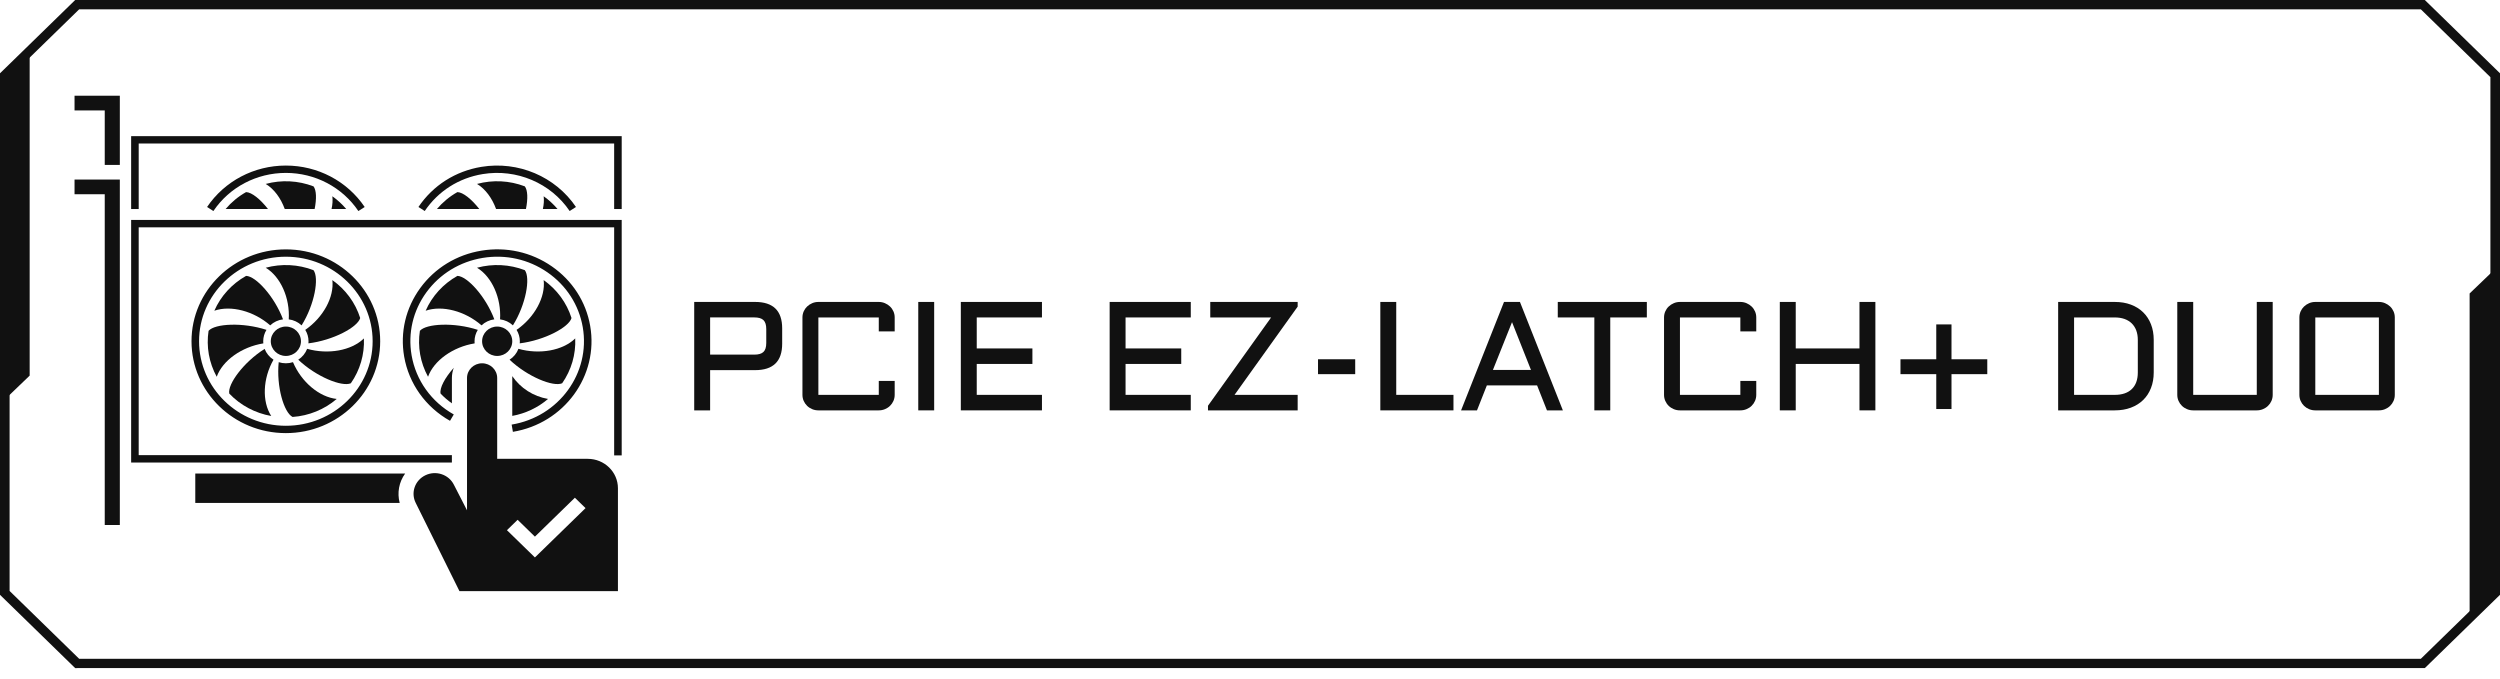 <svg width="184" height="50" viewBox="0 0 184 50" fill="none" xmlns="http://www.w3.org/2000/svg">
<g clip-path="url(#clip0_1937_258)">
<path d="M5.679 49.173H5.534L0 43.779V5.395L5.534 0H178.466L184 5.394V43.778L178.466 49.172H5.679V49.173ZM0.706 43.494L5.826 48.486H178.174L183.294 43.494V5.679L178.174 0.687H5.826L0.706 5.679V43.494Z" fill="#111111"/>
<path d="M0.301 5.386V29.453L2.183 27.646V3.578L0.301 5.386Z" fill="#111111"/>
<path d="M183.646 43.861V19.793L181.764 21.599V45.668L183.646 43.861Z" fill="#111111"/>
<mask id="mask0_1937_258" style="mask-type:luminance" maskUnits="userSpaceOnUse" x="3" y="6" width="45" height="44">
<path d="M47.703 6.723H3.266V50H47.703V6.723Z" fill="white"/>
</mask>
<g mask="url(#mask0_1937_258)">
<path fill-rule="evenodd" clip-rule="evenodd" d="M7.709 14.296H5.486V13.215H8.819V38.64H7.709V14.296Z" fill="#111111"/>
<path d="M36.593 26.198C37.207 26.198 37.703 25.713 37.703 25.117C37.703 24.52 37.205 24.035 36.593 24.035C35.98 24.035 35.482 24.52 35.482 25.117C35.482 25.713 35.98 26.198 36.593 26.198Z" fill="#111111"/>
<path d="M21.04 26.198C21.654 26.198 22.151 25.713 22.151 25.117C22.151 24.52 21.653 24.035 21.04 24.035C20.428 24.035 19.93 24.52 19.93 25.117C19.93 25.713 20.428 26.198 21.04 26.198Z" fill="#111111"/>
<path d="M33.259 34.041H9.652V16.189H45.757V33.515H45.202V16.73H10.208V33.499H33.259V34.04V34.041ZM21.039 31.877C17.21 31.877 14.095 28.844 14.095 25.116C14.095 21.387 17.21 18.354 21.039 18.354C24.867 18.354 27.982 21.387 27.982 25.116C27.982 28.844 24.867 31.877 21.039 31.877ZM21.039 18.894C17.517 18.894 14.651 21.686 14.651 25.116C14.651 28.546 17.517 31.337 21.039 31.337C24.561 31.337 27.426 28.546 27.426 25.116C27.426 21.686 24.561 18.894 21.039 18.894ZM37.749 31.784L37.657 31.25C41.131 30.678 43.477 27.462 42.891 24.079C42.606 22.441 41.684 21.008 40.293 20.045C38.902 19.082 37.209 18.705 35.527 18.982C33.845 19.259 32.374 20.158 31.385 21.512C30.397 22.866 30.01 24.515 30.294 26.153C30.612 27.988 31.744 29.574 33.398 30.504L33.121 30.972C31.322 29.96 30.092 28.238 29.746 26.243C29.437 24.462 29.858 22.671 30.932 21.198C32.007 19.725 33.605 18.749 35.434 18.448C37.263 18.146 39.103 18.557 40.614 19.604C42.125 20.65 43.129 22.207 43.438 23.988C44.076 27.664 41.524 31.161 37.749 31.783V31.784Z" fill="#111111"/>
<path fill-rule="evenodd" clip-rule="evenodd" d="M29.819 34.852C29.365 35.48 29.218 36.271 29.417 37.016H14.373V34.852H29.819Z" fill="#111111"/>
<path fill-rule="evenodd" clip-rule="evenodd" d="M33.815 43.508H45.48V35.935C45.48 34.739 44.486 33.77 43.258 33.77H36.593V27.82C36.593 27.222 36.095 26.738 35.482 26.738C34.87 26.738 34.372 27.223 34.372 27.82V37.557L33.404 35.673C33.023 34.917 32.086 34.607 31.312 34.978C30.536 35.349 30.217 36.262 30.598 37.016L33.816 43.508H33.815ZM39.37 41.027L43.096 37.398L42.311 36.633L39.37 39.497L38.097 38.257L37.311 39.022L39.37 41.027Z" fill="#111111"/>
<path fill-rule="evenodd" clip-rule="evenodd" d="M22.197 23.948C23.154 22.419 23.503 20.447 23.072 19.884C21.952 19.454 20.717 19.391 19.557 19.705C20.656 20.374 21.347 21.934 21.252 23.505C21.608 23.549 21.939 23.704 22.197 23.947V23.948Z" fill="#111111"/>
<path fill-rule="evenodd" clip-rule="evenodd" d="M20.83 23.504C20.2 21.822 18.833 20.326 18.113 20.305C17.069 20.89 16.248 21.79 15.775 22.869C16.998 22.447 18.684 22.895 19.886 23.946C20.144 23.703 20.475 23.548 20.831 23.503L20.83 23.504Z" fill="#111111"/>
<path fill-rule="evenodd" clip-rule="evenodd" d="M19.612 24.277C17.868 23.708 15.816 23.815 15.351 24.348C15.173 25.509 15.382 26.694 15.951 27.73C16.375 26.539 17.783 25.533 19.381 25.273C19.376 25.221 19.373 25.169 19.373 25.117C19.373 24.821 19.455 24.53 19.613 24.278L19.612 24.277Z" fill="#111111"/>
<path fill-rule="evenodd" clip-rule="evenodd" d="M19.476 25.678C17.931 26.651 16.736 28.282 16.874 28.967C17.693 29.828 18.776 30.407 19.963 30.617C19.271 29.549 19.343 27.85 20.13 26.474C19.83 26.284 19.602 26.005 19.477 25.678H19.476Z" fill="#111111"/>
<path fill-rule="evenodd" clip-rule="evenodd" d="M21.564 26.656C21.223 26.765 20.854 26.765 20.513 26.656C20.331 28.439 20.895 30.365 21.534 30.688C22.736 30.603 23.877 30.137 24.783 29.362C23.495 29.227 22.179 28.111 21.564 26.656Z" fill="#111111"/>
<path fill-rule="evenodd" clip-rule="evenodd" d="M22.605 25.674C22.48 26.002 22.251 26.282 21.951 26.474C23.268 27.724 25.167 28.495 25.822 28.209C26.499 27.238 26.836 26.081 26.783 24.908C25.869 25.803 24.156 26.111 22.604 25.673L22.605 25.674Z" fill="#111111"/>
<path fill-rule="evenodd" clip-rule="evenodd" d="M22.698 25.271C24.526 25.047 26.33 24.08 26.51 23.406C26.156 22.284 25.436 21.305 24.461 20.615C24.609 21.866 23.786 23.369 22.467 24.278C22.624 24.531 22.707 24.821 22.707 25.117C22.707 25.169 22.705 25.221 22.7 25.272L22.698 25.271Z" fill="#111111"/>
<path fill-rule="evenodd" clip-rule="evenodd" d="M37.75 23.948C38.707 22.419 39.056 20.447 38.625 19.884C37.505 19.454 36.27 19.391 35.109 19.705C36.209 20.374 36.9 21.934 36.805 23.505C37.161 23.549 37.492 23.704 37.75 23.947V23.948Z" fill="#111111"/>
<path fill-rule="evenodd" clip-rule="evenodd" d="M36.383 23.504C35.753 21.822 34.386 20.326 33.666 20.305C32.622 20.89 31.801 21.79 31.328 22.869C32.551 22.447 34.236 22.895 35.439 23.946C35.697 23.703 36.028 23.548 36.384 23.503L36.383 23.504Z" fill="#111111"/>
<path fill-rule="evenodd" clip-rule="evenodd" d="M35.165 24.277C33.421 23.708 31.369 23.815 30.904 24.348C30.726 25.509 30.935 26.694 31.504 27.73C31.928 26.539 33.336 25.533 34.933 25.273C34.928 25.221 34.926 25.169 34.926 25.117C34.926 24.821 35.008 24.53 35.166 24.278L35.165 24.277Z" fill="#111111"/>
<path fill-rule="evenodd" clip-rule="evenodd" d="M33.398 27.068C32.739 27.812 32.343 28.558 32.427 28.968C32.679 29.234 32.959 29.474 33.26 29.685V27.821C33.26 27.564 33.306 27.31 33.398 27.068Z" fill="#111111"/>
<path fill-rule="evenodd" clip-rule="evenodd" d="M37.703 30.61C38.68 30.433 39.59 30.001 40.336 29.362C39.259 29.178 38.307 28.569 37.703 27.682V30.611V30.61Z" fill="#111111"/>
<path fill-rule="evenodd" clip-rule="evenodd" d="M38.157 25.674C38.033 26.002 37.804 26.282 37.504 26.474C38.821 27.724 40.72 28.495 41.374 28.209C42.052 27.238 42.389 26.081 42.336 24.908C41.422 25.803 39.709 26.111 38.156 25.673L38.157 25.674Z" fill="#111111"/>
<path fill-rule="evenodd" clip-rule="evenodd" d="M38.251 25.271C40.079 25.047 41.883 24.08 42.063 23.406C41.708 22.284 40.989 21.305 40.014 20.615C40.162 21.866 39.339 23.369 38.02 24.278C38.176 24.531 38.26 24.821 38.26 25.117C38.26 25.169 38.257 25.221 38.252 25.272L38.251 25.271Z" fill="#111111"/>
</g>
<path d="M5.486 8.128H7.709V12.138H8.819V7.045H5.486V8.128Z" fill="#111111"/>
<path d="M38.625 13.716C37.505 13.286 36.27 13.223 35.109 13.537C35.734 13.917 36.22 14.589 36.511 15.382H38.71C38.862 14.629 38.842 13.996 38.626 13.715L38.625 13.716Z" fill="#111111"/>
<path d="M33.664 14.139C33.084 14.464 32.577 14.888 32.156 15.384H35.277C34.701 14.647 34.077 14.151 33.664 14.139Z" fill="#111111"/>
<path d="M40.014 14.445C40.05 14.747 40.026 15.064 39.955 15.383H41.034C40.737 15.032 40.396 14.716 40.014 14.445Z" fill="#111111"/>
<path d="M31.261 15.531L30.797 15.234C31.871 13.644 33.518 12.596 35.433 12.28C38.145 11.833 40.876 12.993 42.391 15.234L41.927 15.531C40.532 13.469 38.021 12.402 35.525 12.813C33.764 13.102 32.25 14.068 31.26 15.531H31.261Z" fill="#111111"/>
<path d="M26.376 15.532C25.189 13.775 23.193 12.726 21.04 12.726C18.888 12.726 16.892 13.775 15.705 15.532L15.24 15.235C16.531 13.325 18.7 12.185 21.04 12.185C23.381 12.185 25.55 13.325 26.841 15.235L26.376 15.533V15.532Z" fill="#111111"/>
<path d="M45.757 15.384H45.202V10.562H10.208V15.384H9.652V10.021H45.757V15.384Z" fill="#111111"/>
<path d="M23.072 13.716C21.952 13.286 20.717 13.223 19.557 13.537C20.182 13.917 20.667 14.589 20.958 15.382H23.157C23.309 14.629 23.289 13.996 23.074 13.715L23.072 13.716Z" fill="#111111"/>
<path d="M18.111 14.139C17.531 14.464 17.024 14.888 16.604 15.384H19.725C19.148 14.647 18.524 14.151 18.111 14.139Z" fill="#111111"/>
<path d="M24.461 14.445C24.497 14.747 24.473 15.064 24.402 15.383H25.482C25.184 15.032 24.843 14.716 24.461 14.445Z" fill="#111111"/>
<path d="M51.094 30.203V22.223H55.579C56.905 22.223 57.568 22.87 57.568 24.165V25.3C57.568 26.595 56.905 27.242 55.579 27.242H52.265V30.203H51.094ZM52.265 26.101H55.517C55.83 26.101 56.054 26.035 56.192 25.901C56.33 25.768 56.397 25.548 56.397 25.244V24.22C56.397 23.915 56.329 23.697 56.192 23.562C56.055 23.428 55.83 23.362 55.517 23.362H52.265V26.1V26.101Z" fill="#111111"/>
<path d="M59.06 23.364C59.06 23.207 59.092 23.061 59.151 22.921C59.212 22.782 59.296 22.662 59.403 22.56C59.51 22.458 59.635 22.375 59.778 22.315C59.921 22.253 60.071 22.223 60.232 22.223H64.678C64.838 22.223 64.989 22.253 65.132 22.315C65.275 22.375 65.4 22.458 65.507 22.56C65.614 22.662 65.697 22.783 65.758 22.921C65.819 23.061 65.849 23.207 65.849 23.364V24.393H64.678V23.364H60.232V29.062H64.678V28.038H65.849V29.062C65.849 29.218 65.818 29.365 65.758 29.505C65.697 29.644 65.614 29.765 65.507 29.869C65.4 29.974 65.275 30.055 65.132 30.114C64.989 30.174 64.838 30.203 64.678 30.203H60.232C60.071 30.203 59.921 30.174 59.778 30.114C59.635 30.055 59.51 29.974 59.403 29.869C59.296 29.765 59.212 29.644 59.151 29.505C59.09 29.365 59.06 29.218 59.06 29.062V23.364Z" fill="#111111"/>
<path d="M68.755 22.223V30.203H67.584V22.223H68.755Z" fill="#111111"/>
<path d="M70.717 22.223H76.688V23.364H71.888V25.645H75.985V26.786H71.888V29.062H76.688V30.203H70.717V22.223Z" fill="#111111"/>
<path d="M81.67 22.223H87.641V23.364H82.841V25.645H86.939V26.786H82.841V29.062H87.641V30.203H81.67V22.223Z" fill="#111111"/>
<path d="M89.074 22.223H95.508V22.568L90.862 29.062H95.508V30.203H88.908V29.863L93.554 23.364H89.075V22.223H89.074Z" fill="#111111"/>
<path d="M97.006 26.441H99.743V27.538H97.006V26.441Z" fill="#111111"/>
<path d="M102.763 22.223V29.062H106.975V30.203H101.592V22.223H102.763Z" fill="#111111"/>
<path d="M111.868 22.223L115.027 30.203H113.856L113.13 28.366H109.432L108.707 30.203H107.535L110.695 22.223H111.866H111.868ZM109.879 27.226H112.679L111.285 23.709L109.879 27.226Z" fill="#111111"/>
<path d="M114.652 22.223H121.207V23.364H118.515V30.203H117.344V23.364H114.652V22.223Z" fill="#111111"/>
<path d="M122.473 23.364C122.473 23.207 122.504 23.061 122.564 22.921C122.625 22.782 122.708 22.662 122.815 22.56C122.922 22.458 123.047 22.375 123.19 22.315C123.333 22.253 123.484 22.223 123.644 22.223H128.09C128.25 22.223 128.401 22.253 128.544 22.315C128.687 22.375 128.812 22.458 128.919 22.56C129.026 22.662 129.109 22.783 129.17 22.921C129.231 23.061 129.261 23.207 129.261 23.364V24.393H128.09V23.364H123.644V29.062H128.09V28.038H129.261V29.062C129.261 29.218 129.23 29.365 129.17 29.505C129.109 29.644 129.026 29.765 128.919 29.869C128.812 29.974 128.687 30.055 128.544 30.114C128.401 30.174 128.25 30.203 128.09 30.203H123.644C123.484 30.203 123.333 30.174 123.19 30.114C123.047 30.055 122.922 29.974 122.815 29.869C122.708 29.765 122.625 29.644 122.564 29.505C122.503 29.365 122.473 29.218 122.473 29.062V23.364Z" fill="#111111"/>
<path d="M138.028 22.223V30.203H136.857V26.786H132.166V30.203H130.994V22.223H132.166V25.645H136.857V22.223H138.028Z" fill="#111111"/>
<path d="M143.63 23.877V26.442H146.264V27.538H143.63V30.104H142.509V27.538H139.875V26.442H142.509V23.877H143.63Z" fill="#111111"/>
<path d="M151.48 30.203V22.223H155.646C156.084 22.223 156.479 22.288 156.831 22.42C157.184 22.552 157.485 22.739 157.734 22.983C157.983 23.225 158.176 23.52 158.311 23.864C158.447 24.21 158.514 24.593 158.514 25.016V27.41C158.514 27.833 158.447 28.217 158.311 28.561C158.176 28.907 157.984 29.2 157.734 29.443C157.485 29.685 157.184 29.873 156.831 30.005C156.479 30.137 156.083 30.203 155.646 30.203H151.48ZM155.646 29.062C156.191 29.062 156.61 28.919 156.903 28.634C157.197 28.348 157.343 27.941 157.343 27.41V25.016C157.343 24.757 157.304 24.525 157.228 24.32C157.152 24.116 157.04 23.943 156.895 23.8C156.748 23.657 156.57 23.549 156.361 23.475C156.151 23.401 155.912 23.364 155.646 23.364H152.652V29.062H155.646Z" fill="#111111"/>
<path d="M160.248 22.223H161.42V29.062H166.099V22.223H167.271V29.062C167.271 29.218 167.24 29.365 167.18 29.505C167.119 29.644 167.035 29.765 166.928 29.869C166.821 29.974 166.697 30.055 166.554 30.114C166.411 30.174 166.26 30.203 166.099 30.203H161.42C161.259 30.203 161.108 30.174 160.965 30.114C160.822 30.055 160.697 29.974 160.59 29.869C160.483 29.765 160.4 29.644 160.339 29.505C160.278 29.365 160.248 29.218 160.248 29.062V22.223Z" fill="#111111"/>
<path d="M176.257 29.062C176.257 29.218 176.226 29.365 176.166 29.505C176.105 29.644 176.022 29.765 175.915 29.869C175.808 29.974 175.683 30.055 175.54 30.114C175.397 30.174 175.246 30.203 175.086 30.203H170.406C170.245 30.203 170.095 30.174 169.951 30.114C169.808 30.055 169.684 29.974 169.577 29.869C169.47 29.765 169.386 29.644 169.325 29.505C169.264 29.365 169.234 29.218 169.234 29.062V23.364C169.234 23.207 169.265 23.061 169.325 22.921C169.386 22.782 169.47 22.662 169.577 22.56C169.684 22.458 169.808 22.375 169.951 22.315C170.095 22.253 170.245 22.223 170.406 22.223H175.086C175.246 22.223 175.397 22.253 175.54 22.315C175.683 22.375 175.808 22.458 175.915 22.56C176.022 22.662 176.105 22.783 176.166 22.921C176.227 23.061 176.257 23.207 176.257 23.364V29.062ZM170.406 23.364V29.062H175.086V23.364H170.406Z" fill="#111111"/>
</g>
<defs>
<clipPath id="clip0_1937_258">
<rect width="184" height="50" fill="white"/>
</clipPath>
</defs>
</svg>
